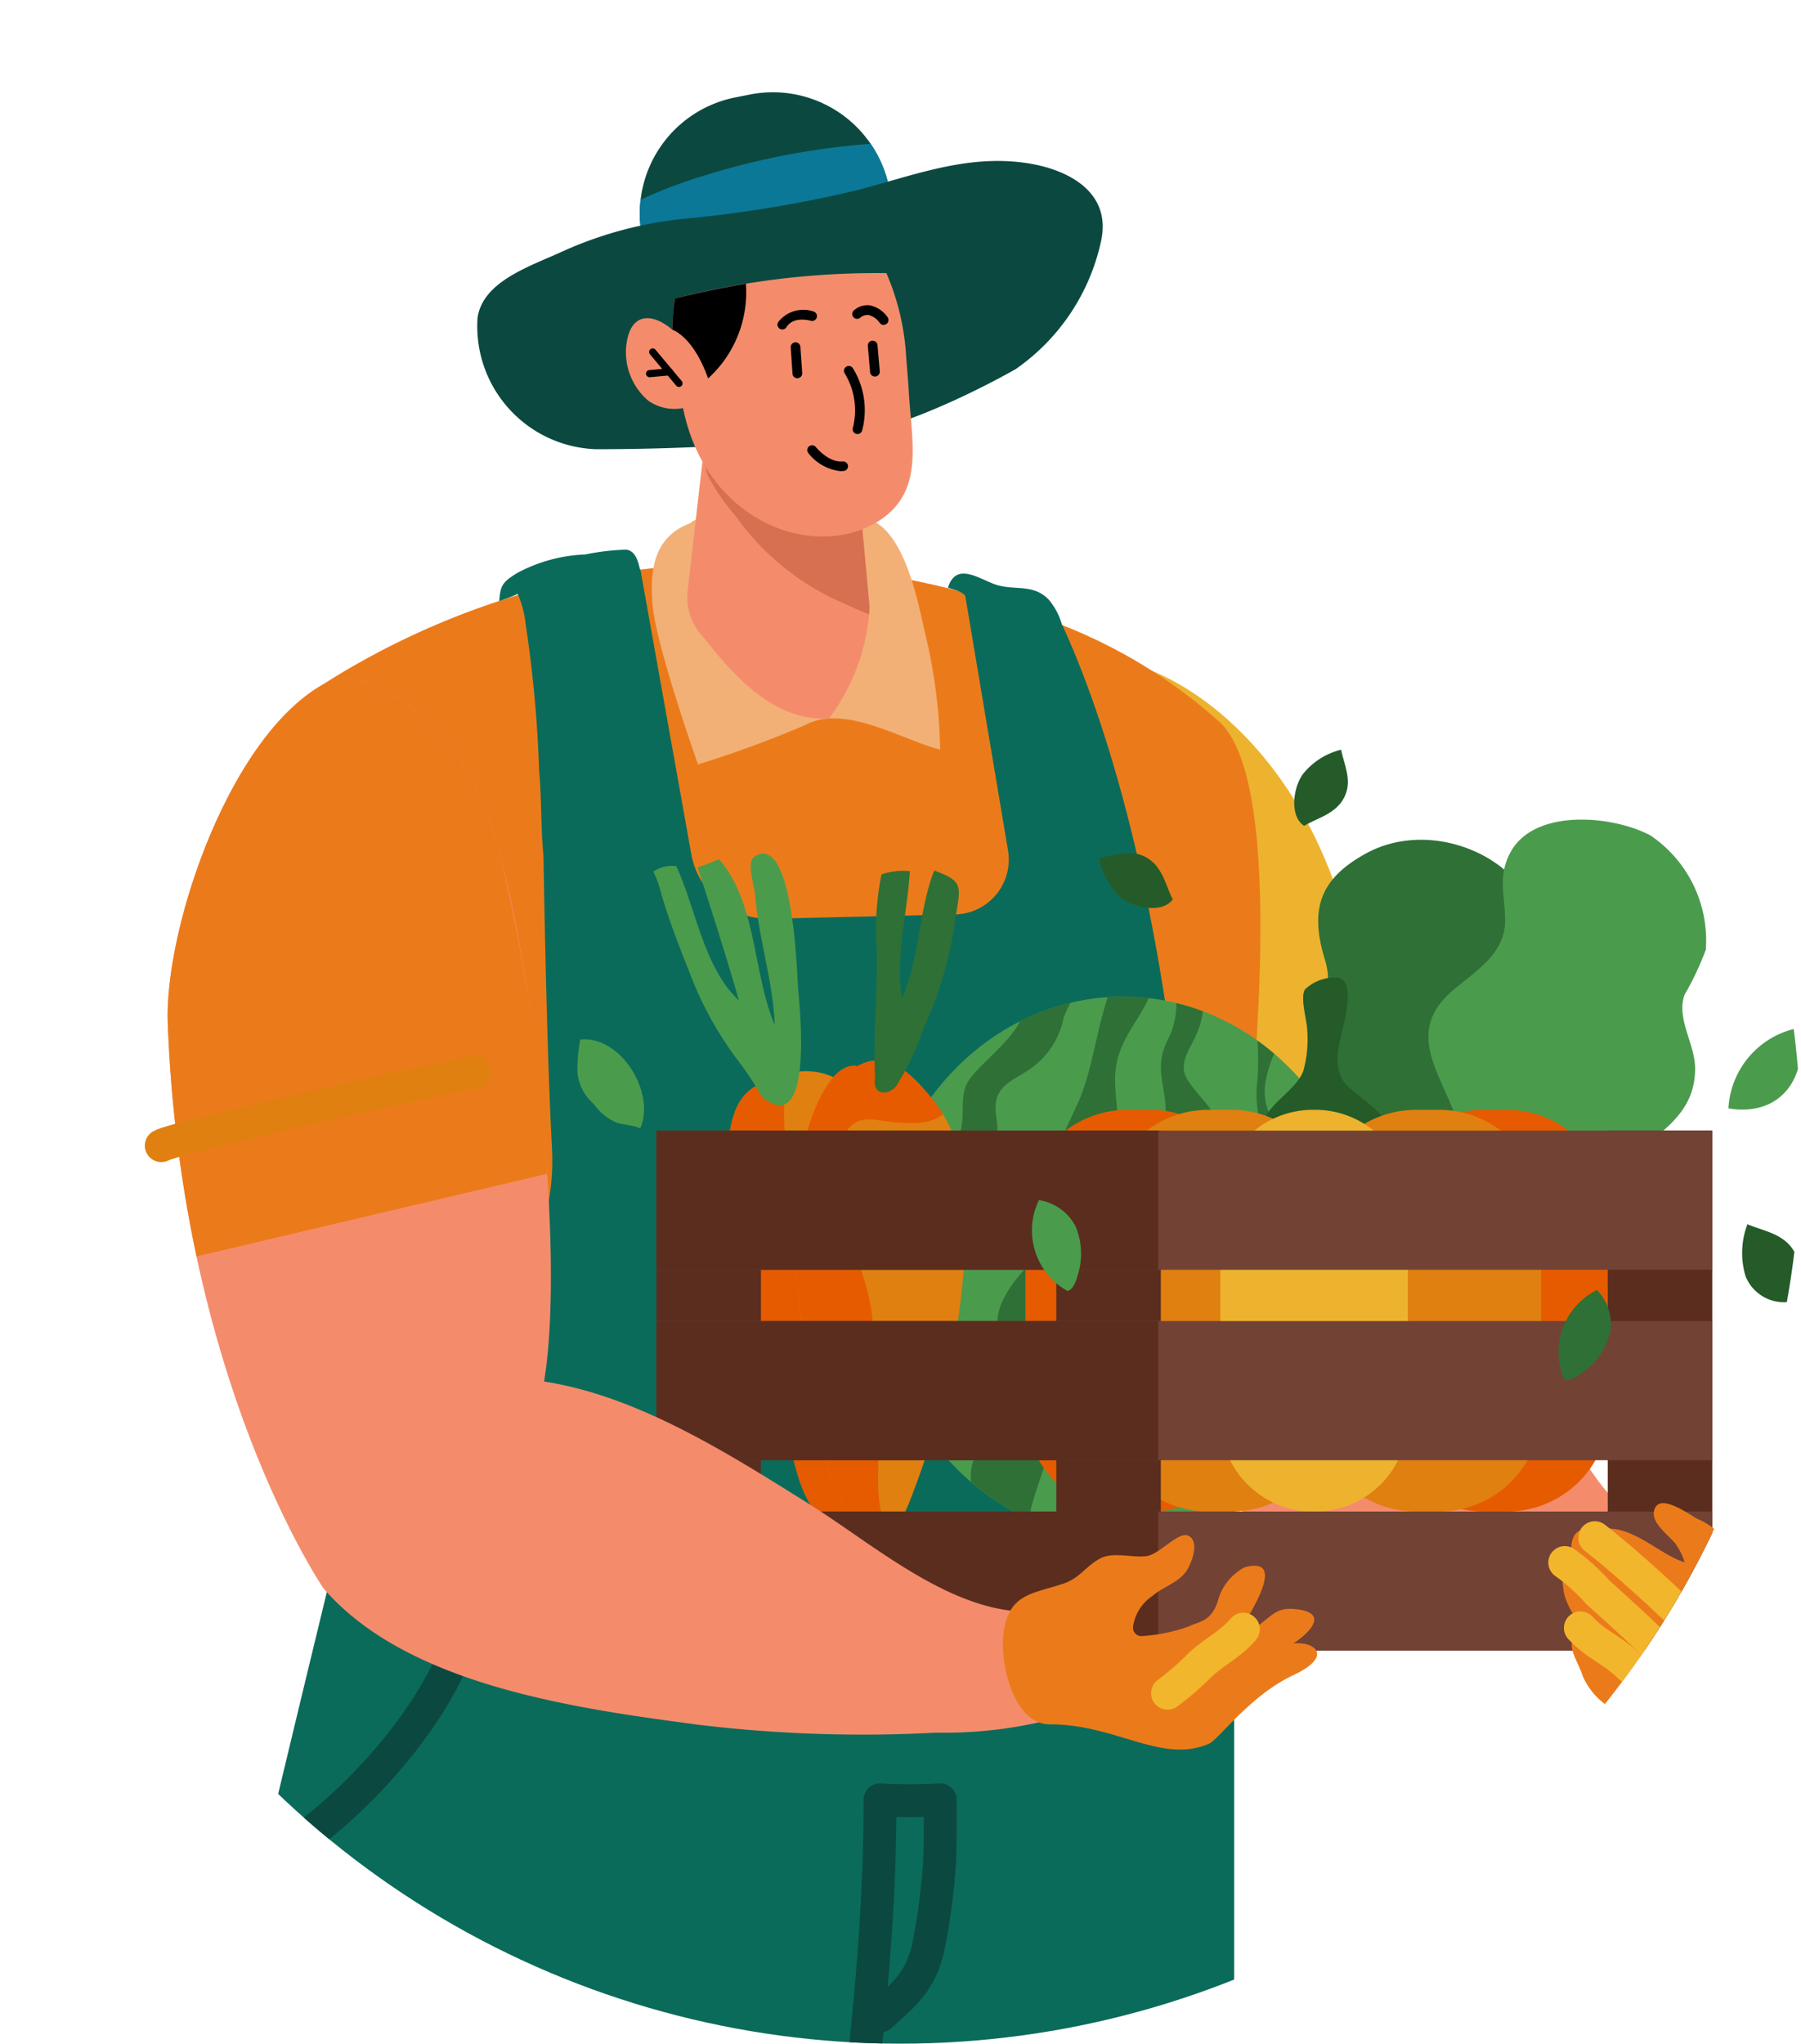 <svg xmlns="http://www.w3.org/2000/svg" xmlns:xlink="http://www.w3.org/1999/xlink" width="84" height="95.319" viewBox="0 0 84 95.319">
  <defs>
    <clipPath id="clip-path">
      <path id="Path_8363" data-name="Path 8363" d="M39.141-11.319c6.217,0,14.977,12.67,20.559,15.22A42,42,0,1,1,0,42C0,24.835,5.933,9.49,20.923,2.872,25.871.687,33.11-11.319,39.141-11.319Z" transform="translate(127 1370)" fill="#fff"/>
    </clipPath>
  </defs>
  <g id="Mask_Group_52" data-name="Mask Group 52" transform="translate(-127 -1358.681)" clip-path="url(#clip-path)">
    <g id="Group_31487" data-name="Group 31487" transform="translate(101.332 1318.797)">
      <g id="Group_31325" data-name="Group 31325" transform="translate(12.834 44.185)">
        <path id="Path_6566" data-name="Path 6566" d="M148.648,86.213c3.19-.254,9.7,5.549,10.9,14.748a114.876,114.876,0,0,1,.565,14.062,23.55,23.55,0,0,1,6.494,3.23c2.8,1.778,4.056,4.431,5.355,6.208,1.558,2.132,5.6,5.271,6.755,5.6a15.8,15.8,0,0,1-2.464,3.382s-13.462-2.752-17.383-5.238c-5.175-3.28-8.9-6.1-9.749-7.643-4.434-8.087-1.528-33.814-.47-34.35" transform="translate(-84.632 -59.762)" fill="#f48c6c"/>
        <path id="Path_6567" data-name="Path 6567" d="M148.648,86.212c-.68.344-2.122,11.087-1.891,20.868l14.6-.109c0-15.927-9.516-21.013-12.705-20.759" transform="translate(-84.632 -59.761)" fill="#edb32e"/>
        <path id="Path_6568" data-name="Path 6568" d="M103.4,79.135A39.855,39.855,0,0,0,80.67,77.024a36.6,36.6,0,0,0-12.354,5.235s-2.092,14.069,2.052,24.552c0,0,1.706,8.167.244,14.75H109.5s6.1-33.278,1.219-37.91a24.387,24.387,0,0,0-7.321-4.516" transform="translate(-40.991 -54.272)" fill="#eb7b1a"/>
        <path id="Path_6569" data-name="Path 6569" d="M106.361,71.173c-1.669.612-1.92,2.084-1.781,3.793.157,1.935,2.122,7.463,2.122,7.463a49.979,49.979,0,0,0,5.024-1.846c1.842-.969,4.453.687,6.268,1.158a24.618,24.618,0,0,0-.671-5.3c-.282-1.139-.8-4.364-2.312-5.287-1.939-1.18-8.476-.484-8.652.022" transform="translate(-61.312 -51.082)" fill="#f2b077"/>
        <path id="Path_6570" data-name="Path 6570" d="M88.633,103.8v.01C87.542,90.705,84.8,82.4,82.906,78.284l-.016-.006a3.065,3.065,0,0,0-.622-1.187c-.759-.788-1.652-.378-2.575-.737-.792-.308-1.76-.983-2.122.179l0,0c.337.121.612.148.806.385l1.994,11.873a2.56,2.56,0,0,1-2.464,2.983l-8.627.2A3.656,3.656,0,0,1,65.6,88.968L63.226,75.693c-.066.008-.092-.875-.671-.931a10.791,10.791,0,0,0-1.9.224,7.283,7.283,0,0,0-3.167.859c-.735.447-.792.617-.847,1.32.283-.116.576-.195.86-.342a4.69,4.69,0,0,1,.37,1.4,58.578,58.578,0,0,1,.631,6.851c.119,1.288.073,2.59.194,3.875,0,.051.006.1.008.152.084,4.9.209,10.065.395,13.554.387,7.266-6.314,11.027-8.368,12.006,0,0-16.694,67.478-19.973,90.042h23.77l12.891-51.746-1.737,50.649H90.919V110.37c-1.463-.9-2.286-6.569-2.286-6.569" transform="translate(-20.522 -53.429)" fill="#0b6b5a"/>
        <path id="Path_6574" data-name="Path 6574" d="M135.4,78.731l-.03-.01c.037.042.044.083.03.01" transform="translate(-78.352 -55.625)" fill="#0b7897"/>
        <path id="Path_6575" data-name="Path 6575" d="M68.788,191.805c3.955-3.04,8.415-8.634,7.68-13.713" transform="translate(-41.544 -110.559)" fill="none" stroke="#0b4940" stroke-linecap="round" stroke-linejoin="round" stroke-width="1.536"/>
        <path id="Path_6576" data-name="Path 6576" d="M111.589,249.646h8.658l-9.592,27.215Z" transform="translate(-64.689 -150.115)" fill="#0b4940"/>
        <path id="Path_6577" data-name="Path 6577" d="M121.262,224.989c1.931-2.238,2.312-6.523,2.593-9.349.35-3.511.576-6.959.576-10.487a23.794,23.794,0,0,0,2.807,0c0,.926.01,2.06-.03,2.921a29.947,29.947,0,0,1-.472,3.674c-.306,1.774-1.126,2.452-2.3,3.488" transform="translate(-70.552 -125.519)" fill="none" stroke="#0b4940" stroke-linecap="round" stroke-linejoin="round" stroke-width="1.536"/>
        <path id="Path_6578" data-name="Path 6578" d="M18.1,365.361l-1.28,6.7-5.68,1.673a4.389,4.389,0,0,0-3.28,4.246v1.395H38.989l2.885-14.018Z" transform="translate(-7.864 -214.083)" fill="#eb7b1a"/>
        <path id="Path_6579" data-name="Path 6579" d="M8.024,390.984a4.379,4.379,0,0,0-.16,1.165v1.394H38.988l.4-2.56Z" transform="translate(-7.864 -228.248)" fill="#c66919"/>
        <path id="Path_6580" data-name="Path 6580" d="M27.991,368.632h6.585" transform="translate(-18.94 -215.892)" fill="none" stroke="#f2b62d" stroke-linecap="round" stroke-linejoin="round" stroke-width="1.536"/>
        <line id="Line_6" data-name="Line 6" x2="6.857" transform="translate(8.594 155.392)" fill="none" stroke="#f2b62d" stroke-linecap="round" stroke-linejoin="round" stroke-width="1.536"/>
        <path id="Path_6581" data-name="Path 6581" d="M25.855,380.172v-.091l7.405.427" transform="translate(-17.81 -222.221)" fill="none" stroke="#f2b62d" stroke-linecap="round" stroke-linejoin="round" stroke-width="1.536"/>
        <path id="Path_6582" data-name="Path 6582" d="M108.52,362.908l-.274,15.115h33.2v-3.058c0-1.576-.38-2.823-2.849-3.372l-4.477-.844-.369-7.841Z" transform="translate(-63.356 -212.727)" fill="#eb7b1a"/>
        <path id="Path_6583" data-name="Path 6583" d="M108.28,390.984l-.035,2.56h33.2v-2.56Z" transform="translate(-63.356 -228.248)" fill="#c66919"/>
        <line id="Line_7" data-name="Line 7" x2="6.588" transform="translate(64.363 152.649)" fill="none" stroke="#f2b62d" stroke-linecap="round" stroke-linejoin="round" stroke-width="1.536"/>
        <line id="Line_8" data-name="Line 8" x2="6.787" transform="translate(64.18 155.209)" fill="none" stroke="#f2b62d" stroke-linecap="round" stroke-linejoin="round" stroke-width="1.536"/>
        <line id="Line_9" data-name="Line 9" x2="6.872" transform="translate(64.454 157.952)" fill="none" stroke="#f2b62d" stroke-linecap="round" stroke-linejoin="round" stroke-width="1.536"/>
        <path id="Path_6584" data-name="Path 6584" d="M116.133,37.623l-11.522,2.295-1.215-6.1a5.527,5.527,0,0,1,4.341-6.5l.681-.135a5.527,5.527,0,0,1,6.5,4.341Z" transform="translate(-60.616 -27.074)" fill="#0b4940"/>
        <path id="Path_6585" data-name="Path 6585" d="M116.135,40.6l-1.215-6.1a5.507,5.507,0,0,0-.856-2.038,34.374,34.374,0,0,0-7.653,1.446,22.008,22.008,0,0,0-3.081,1.163A5.515,5.515,0,0,0,103.4,36.8l1.215,6.1Z" transform="translate(-60.618 -30.054)" fill="#0b7897"/>
        <path id="Path_6586" data-name="Path 6586" d="M91.758,47.681a5.733,5.733,0,0,1-5.433-6.113c.233-1.725,2.5-2.429,3.947-3.1A18.27,18.27,0,0,1,95.9,36.943a57.638,57.638,0,0,0,8.1-1.332c2.626-.675,5.067-1.668,7.852-1.282,1.993.277,4.1,1.356,3.539,3.72a9.776,9.776,0,0,1-3.965,5.9c-2.053,1.16-5.621,2.867-7.96,3.108a107.756,107.756,0,0,1-11.7.628" transform="translate(-51.218 -31.037)" fill="#0b4940"/>
        <path id="Path_6587" data-name="Path 6587" d="M109.312,58.561l-1.049,9.165a2.684,2.684,0,0,0,.634,2.063c.867,1,3,4.115,5.962,3.887a9.437,9.437,0,0,0,1.889-5.181l-.914-9.935Z" transform="translate(-63.356 -44.48)" fill="#f48c6c"/>
        <path id="Path_6588" data-name="Path 6588" d="M110.222,58.561l-.331,2.891a6.194,6.194,0,0,0,.232.92A9.612,9.612,0,0,0,111.4,64.23,11.934,11.934,0,0,0,116.3,68.25c.427.184.873.4,1.331.584.01-.111.021-.22.024-.339l-.914-9.935Z" transform="translate(-64.266 -44.48)" fill="#d67051"/>
        <path id="Path_6589" data-name="Path 6589" d="M114.924,49.856A11.454,11.454,0,0,0,114,45.928a37.822,37.822,0,0,0-9.857,1.186,9.3,9.3,0,0,0-.123,1.458c-.839-.732-1.939-.913-2.146.682a2.964,2.964,0,0,0,1.021,2.622,2.117,2.117,0,0,0,1.617.346l.014.05c1.1,5.3,6.069,7.025,8.995,5.288,2.359-1.4,1.619-3.848,1.511-6.349" transform="translate(-59.824 -37.491)" fill="#f48c6c"/>
        <path id="Path_6590" data-name="Path 6590" d="M106.7,49.2s.964.287,1.664,2.268a5.422,5.422,0,0,0,1.763-4.414c-1.251.209-2.375.456-3.305.688A9.3,9.3,0,0,0,106.7,49.2" transform="translate(-62.504 -38.12)"/>
        <path id="Path_6591" data-name="Path 6591" d="M178.016,126.845c-1.719-1.061-3.582-1.251-3.023-3.933.191-.916.746-1.7.362-2.65-.427-1.061-1.668-1.822-2.236-2.83-1.4-2.484,1.258-4.356.511-6.772-.712-2.3-.336-3.774,1.916-5,3.35-1.828,8.352.5,8.232,4.635-.069,2.376-2.505,3.694-1.261,6.13.6,1.171,1.037,1.9.258,3.112-.6.927-1.459,1.463-1.635,2.642-.215,1.43.615,3.606-1.04,4.465-.662.343-1.443.016-2.083.2" transform="translate(-98.989 -70.167)" fill="#2e7036"/>
        <path id="Path_6592" data-name="Path 6592" d="M185.078,125c.03-.615-.628-1.754-.575-2.656.088-1.507,1.362-2.112,1.809-3.427.948-2.786-3.273-5.4-.21-8.016,1.071-.914,2.452-1.707,2.443-3.28-.007-1.172-.367-2.082.279-3.215,1.131-1.986,4.706-1.681,6.495-.738a5.906,5.906,0,0,1,2.585,5.335,13.6,13.6,0,0,1-.991,2.1c-.395,1.116.484,2.268.493,3.425.024,3.331-4.1,3.569-4.4,6.514-.127,1.213.577,2.691-.415,3.677a2.845,2.845,0,0,1-2.4.549c-.837-.059-1.876-.522-2.645-.272-.8.259-1.223.754-2.468,0" transform="translate(-105.511 -69.011)" fill="#4b9b4d"/>
        <path id="Path_6593" data-name="Path 6593" d="M150.96,134.052c0,6.991-5.152,12.659-11.508,12.659s-11.508-5.668-11.508-12.659,5.152-12.659,11.508-12.659,11.508,5.668,11.508,12.659" transform="translate(-74.246 -79.215)" fill="#4b9b4d"/>
        <path id="Path_6594" data-name="Path 6594" d="M134.916,122.9c-.541,1.069-1.978,2.071-2.424,2.812-.476.793-.017,1.792-.5,2.646-.439.783-1.363.936-1.631,1.836-.288.971.052,1.754-.521,2.638a8.042,8.042,0,0,0-1.166,2.677,12.6,12.6,0,0,0-.26,1.315,13.38,13.38,0,0,0,1.317,3.884,7.156,7.156,0,0,0,.334-2.481,10.83,10.83,0,0,1-.071-3.291c.171-.86.7-1.333.9-2.1s-.084-1.615.32-2.337c.616-1.1,2.2-.852,2.59-2.216.171-.6-.139-1.163.014-1.737.187-.7.824-.937,1.412-1.32a3.808,3.808,0,0,0,1.718-2.476,4.142,4.142,0,0,1,.325-.715,10.7,10.7,0,0,0-2.359.866" transform="translate(-74.508 -79.571)" fill="#2e7036"/>
        <path id="Path_6595" data-name="Path 6595" d="M144.9,121.393c-.237,0-.471.01-.7.026-.557,1.649-.741,3.535-1.432,5.018-1.075,2.307-1.355,2.866-1.312,5.22.036,1.982-1.152,2-2.074,3.749-.984,1.867.542,2.434.468,4.188-.074,1.769-2.065,2.335-2.045,4.228,0,.067.012.136.017.2a11.314,11.314,0,0,0,2.695,1.729c.013-.07.026-.137.038-.2.29-1.5,1.32-3.35,1.07-4.849-.2-1.177-1.2-1.832-1.258-3.093-.072-1.509.747-1.639,1.478-2.85.867-1.436-.273-2.683.495-4.155.36-.69,1.253-.958,1.7-1.555.958-1.28.524-2.256.5-3.721-.029-1.714.986-2.59,1.571-3.872a10.612,10.612,0,0,0-1.2-.069" transform="translate(-79.697 -79.215)" fill="#2e7036"/>
        <path id="Path_6596" data-name="Path 6596" d="M156.941,122.449a10.579,10.579,0,0,0-1.238-.383,3.623,3.623,0,0,1-.317,1.55c-.866,1.591-.034,2.321-.2,3.981-.14,1.4-1.381,2.091-1.446,3.586-.063,1.463.9,2.254.072,3.659-.476.8-1.149,1.564-.939,2.586a7.049,7.049,0,0,0,1.325,2.189,10.331,10.331,0,0,1,.9,1.775c.465,1.035,1.328,1.948,1.778,2.983a5.806,5.806,0,0,1,.389,1.9,10.823,10.823,0,0,0,1.074-.516,6.345,6.345,0,0,0-.69-2.738c-1.185-1.808-3.419-3.273-3.109-5.783.117-.943.812-1.2,1.312-1.923a2.614,2.614,0,0,0,.313-2.666c-.248-.651-.568-.855-.261-1.525.365-.795,1.377-1.126,1.7-2.02.58-1.613-.576-2.27-1.332-3.387-.627-.925.234-1.591.536-2.639a4.932,4.932,0,0,0,.133-.626" transform="translate(-88.005 -79.587)" fill="#2e7036"/>
        <path id="Path_6597" data-name="Path 6597" d="M170.729,144.021c-.143-.325-.3-.651-.493-.988a2.879,2.879,0,0,1-.549-1.66c.036-1.31.861-2.47.94-3.819.07-1.192-.527-2.042-.57-3.2a7.016,7.016,0,0,0-.206-2.423c-.548-1.487-1.975-2.053-1.807-3.869a5.811,5.811,0,0,1,.423-1.469q-.375-.321-.774-.607a13.31,13.31,0,0,1-.009,1.877,5.02,5.02,0,0,0,1,3.676c.851,1.242.1,2.416.085,3.778-.008,1.1.692,1.938.647,3.1a6.477,6.477,0,0,1-.559,2.276,16.428,16.428,0,0,0-1.052,2.083c-.27,1.192,1.031,1.9,1.135,3.122a2.057,2.057,0,0,1,0,.257,12.351,12.351,0,0,0,1.784-2.137" transform="translate(-96.207 -81.753)" fill="#2e7036"/>
        <path id="Path_6598" data-name="Path 6598" d="M168.205,126.338c.08-.982,1.569-1.668,1.916-2.607a5.469,5.469,0,0,0,.187-1.889c-.012-.478-.341-1.533-.109-1.918a2.016,2.016,0,0,1,1.6-.547c.52.248.4.915.356,1.376-.108,1.091-.816,2.451-.148,3.462.419.634,3.082,2.124,1.311,2.124Z" transform="translate(-96.503 -78.08)" fill="#245b29"/>
        <path id="Path_6599" data-name="Path 6599" d="M149.356,151.928h-1.108a4.752,4.752,0,0,1-4.738-4.737v-9.259a4.751,4.751,0,0,1,4.738-4.737h1.108a4.751,4.751,0,0,1,4.737,4.737v9.259a4.751,4.751,0,0,1-4.737,4.737" transform="translate(-82.851 -85.738)" fill="#e65b00"/>
        <path id="Path_6600" data-name="Path 6600" d="M186.544,151.928h-1.108a4.752,4.752,0,0,1-4.738-4.737v-9.259a4.751,4.751,0,0,1,4.738-4.737h1.108a4.751,4.751,0,0,1,4.738,4.737v9.259a4.751,4.751,0,0,1-4.738,4.737" transform="translate(-103.409 -85.738)" fill="#e65b00"/>
        <path id="Path_6601" data-name="Path 6601" d="M157.808,151.928H156.7a4.752,4.752,0,0,1-4.738-4.737v-9.259a4.751,4.751,0,0,1,4.738-4.737h1.108a4.751,4.751,0,0,1,4.738,4.737v9.259a4.752,4.752,0,0,1-4.738,4.737" transform="translate(-87.523 -85.738)" fill="#e08010"/>
        <path id="Path_6602" data-name="Path 6602" d="M179.466,151.928h-1.108a4.751,4.751,0,0,1-4.738-4.737v-9.259a4.751,4.751,0,0,1,4.738-4.737h1.108a4.751,4.751,0,0,1,4.737,4.737v9.259a4.751,4.751,0,0,1-4.737,4.737" transform="translate(-99.496 -85.738)" fill="#e08010"/>
        <path id="Path_6603" data-name="Path 6603" d="M168.281,151.928h-.132a4.319,4.319,0,0,1-4.306-4.306V137.5a4.319,4.319,0,0,1,4.306-4.306h.132a4.319,4.319,0,0,1,4.306,4.306v10.121a4.319,4.319,0,0,1-4.306,4.306" transform="translate(-94.091 -85.738)" fill="#edb32e"/>
        <path id="Path_6604" data-name="Path 6604" d="M114.489,129.643c-3.865.493-1.015,9.573-.566,11.655.339,1.571.832,3.108,1.285,4.649.326,1.108.581,2.923,1.422,3.79a1.847,1.847,0,0,0,3.2-.557c1.5-3.641.861-8.723.6-12.553-.136-2.013-.564-4.846-1.995-6.417a3.05,3.05,0,0,0-3.947-.568" transform="translate(-65.702 -83.506)" fill="#e08010"/>
        <path id="Path_6605" data-name="Path 6605" d="M116.828,145.878a37.66,37.66,0,0,1-.658-9.283c.011-1.612-.879-2.82-1.03-4.417a10.621,10.621,0,0,1,.126-2.736,3.152,3.152,0,0,0-.778.359c-3.865.493-1.015,9.573-.566,11.655.339,1.571.832,3.108,1.285,4.649.326,1.108.581,2.923,1.422,3.791a1.847,1.847,0,0,0,3.2-.558c.109-.265.2-.539.292-.818-1.533.653-2.739-.494-3.293-2.642" transform="translate(-65.702 -83.664)" fill="#e65b00"/>
        <path id="Path_6606" data-name="Path 6606" d="M109.756,117.806a12.2,12.2,0,0,0-.963-1.494,16.563,16.563,0,0,1-2.4-4.3c-.481-1.211-.939-2.384-1.308-3.637a5.429,5.429,0,0,0-.374-1.061,1.572,1.572,0,0,1,1.069-.246c.912,1.967,1.28,4.736,2.922,6.261-.582-2.024-1.281-4.221-1.931-6.209a10.131,10.131,0,0,0,1-.376c1.761,1.984,1.587,5.377,2.6,7.728-.07-1.993-.739-3.982-.907-5.979-.054-.642-.443-1.628-.015-1.888,1.775-1.078,1.953,5.338,2.006,6.09.047.654.807,7.206-1.7,5.11" transform="translate(-61.403 -70.973)" fill="#4b9b4d"/>
        <path id="Path_6607" data-name="Path 6607" d="M122.407,128.327c-1.264-.271-2.208,2.408-2.423,3.357-.85,3.743-.409,7.747.279,11.469.381,2.06.777,5.191,2.314,6.8,1.295,1.354,2.083-.815,2.478-1.88a37.488,37.488,0,0,0,2.4-11.645c.089-2.492.006-4.719-1.655-6.7-.679-.81-1.914-2.274-3.394-1.4" transform="translate(-69.587 -82.899)" fill="#e08010"/>
        <path id="Path_6608" data-name="Path 6608" d="M125.8,129.727c-.679-.81-1.913-2.274-3.394-1.4-1.264-.271-2.208,2.408-2.423,3.357-.85,3.743-.409,7.747.279,11.469.381,2.06.777,5.191,2.315,6.8.567.594,1.037.51,1.42.14-.794-.863-.586-2.6-.616-3.6-.039-1.329-1.443-2.862-1.042-4.071.306-.921.879-1.159.778-2.276-.151-1.663-.954-3.272-1.256-4.9-.275-1.482-.853-4.724,1.374-4.428.947.126,2.4.376,3.167-.251a6.792,6.792,0,0,0-.6-.842" transform="translate(-69.586 -82.899)" fill="#e65b00"/>
        <path id="Path_6609" data-name="Path 6609" d="M127.8,117.864c-.093-1.918.1-3.848.084-5.779a13.514,13.514,0,0,1,.214-3.663,3.159,3.159,0,0,1,1.325-.153c-.1,1.859-.693,4.023-.37,5.922.85-1.893.768-4.09,1.509-5.95,1.422.528,1.22.718.967,2.367a17.724,17.724,0,0,1-1.473,4.995,12.711,12.711,0,0,1-1.274,2.7c-.431.477-1.127.4-.981-.441" transform="translate(-74.153 -71.944)" fill="#2e7036"/>
        <rect id="Rectangle_6549" data-name="Rectangle 6549" width="4.876" height="24.254" transform="translate(43.449 48.426)" fill="#5b2d1e"/>
        <rect id="Rectangle_6550" data-name="Rectangle 6550" width="4.876" height="24.254" transform="translate(62.1 48.426)" fill="#5b2d1e"/>
        <rect id="Rectangle_6551" data-name="Rectangle 6551" width="4.876" height="24.254" transform="translate(87.82 48.426)" fill="#5b2d1e"/>
        <rect id="Rectangle_6552" data-name="Rectangle 6552" width="49.247" height="6.49" transform="translate(43.45 48.426)" fill="#724235"/>
        <rect id="Rectangle_6553" data-name="Rectangle 6553" width="23.404" height="6.49" transform="translate(43.45 48.426)" fill="#5b2d1e"/>
        <rect id="Rectangle_6554" data-name="Rectangle 6554" width="49.247" height="6.49" transform="translate(43.45 57.307)" fill="#724235"/>
        <rect id="Rectangle_6555" data-name="Rectangle 6555" width="23.404" height="6.49" transform="translate(43.45 57.307)" fill="#5b2d1e"/>
        <rect id="Rectangle_6556" data-name="Rectangle 6556" width="49.247" height="6.49" transform="translate(43.45 66.189)" fill="#724235"/>
        <rect id="Rectangle_6557" data-name="Rectangle 6557" width="23.404" height="6.49" transform="translate(43.45 66.189)" fill="#5b2d1e"/>
        <path id="Path_6610" data-name="Path 6610" d="M172.016,99.19c-.683-.423-.535-1.766-.056-2.42a3.277,3.277,0,0,1,1.777-1.13c.151.723.507,1.408.182,2.144-.376.85-1.285,1.026-1.9,1.406" transform="translate(-98.353 -64.977)" fill="#245b29"/>
        <path id="Path_6611" data-name="Path 6611" d="M154.627,108.578c-.464.656-1.795.428-2.419-.089a3.278,3.278,0,0,1-1.022-1.842c.731-.107,1.436-.422,2.152-.053.826.426.947,1.344,1.289,1.984" transform="translate(-87.094 -70.937)" fill="#245b29"/>
        <path id="Path_6612" data-name="Path 6612" d="M220.779,148.678a1.931,1.931,0,0,1-2.363-1.126,3.779,3.779,0,0,1,.087-2.425c.784.329,1.668.438,2.154,1.227.562.911.164,1.489.122,2.324" transform="translate(-124.168 -92.335)" fill="#245b29"/>
        <path id="Path_6613" data-name="Path 6613" d="M99.712,129.992c.728-1.633-.89-4.331-2.794-4.135a7.174,7.174,0,0,0-.131,1.577,2.228,2.228,0,0,0,.764,1.431,2.44,2.44,0,0,0,1,.838c.345.142.716.108,1.16.29" transform="translate(-57.018 -81.677)" fill="#4b9b4d"/>
        <path id="Path_6614" data-name="Path 6614" d="M216.838,128.4a4.038,4.038,0,0,1,3.289-3.755c.467,2.26-.824,4.168-3.289,3.755" transform="translate(-123.388 -81.011)" fill="#4b9b4d"/>
        <path id="Path_6615" data-name="Path 6615" d="M145.874,146.839c.242-.093.37-.5.431-.72a3.308,3.308,0,0,0-.089-2.251,2.292,2.292,0,0,0-1.72-1.249,3.229,3.229,0,0,0,1.3,4.217c-.021.021-.01.037.078,0" transform="translate(-83.205 -90.949)" fill="#4b9b4d"/>
        <path id="Path_6616" data-name="Path 6616" d="M199.409,156.167c.249.074.6-.172.781-.306a3.3,3.3,0,0,0,1.305-1.836,2.293,2.293,0,0,0-.6-2.04,3.23,3.23,0,0,0-1.549,4.132c-.03,0-.03.023.06.049" transform="translate(-113.575 -96.127)" fill="#2e7036"/>
        <path id="Path_6617" data-name="Path 6617" d="M61.556,88.329c-4.534,2.232-7.668,11.46-7.5,15.94.64,16.7,7.264,26.343,7.264,26.343,3.932,4.567,11.916,5.614,17.47,6.359a64,64,0,0,0,11.108.37,20.343,20.343,0,0,0,6-.788c-.834-1.486-1-3.249-1.466-4.862-3.7.177-7.419-3.1-10.395-4.969-3.753-2.35-8.025-5.082-12.429-5.755,1.006-6.126-.571-19.183-2.012-24.373-.737-2.653-1.933-5.58-4.241-7.123-.912-.61-2.994-1.757-3.8-1.143" transform="translate(-33.398 -60.839)" fill="#f48c6c"/>
        <path id="Path_6620" data-name="Path 6620" d="M69.6,96.593c-.737-2.653-1.933-5.58-4.24-7.122-.912-.61-2.994-1.758-3.8-1.143-4.534,2.233-7.668,11.46-7.5,15.94A63.632,63.632,0,0,0,55.4,115.132l16.353-3.853A85.492,85.492,0,0,0,69.6,96.593" transform="translate(-33.398 -60.839)" fill="#eb7b1a"/>
        <path id="Path_6621" data-name="Path 6621" d="M53.387,132.71c.67-.4,13.423-3.268,14.628-3.413" transform="translate(-33.03 -83.584)" fill="none" stroke="#e08010" stroke-linecap="round" stroke-linejoin="round" stroke-width="1.536"/>
        <path id="Path_6622" data-name="Path 6622" d="M143.384,186.371c-1.731.041-2.388-2.866-2.19-4.291.254-1.83,1.384-1.791,2.814-2.279.741-.253,1.048-.828,1.69-1.164.615-.322,1.448-.027,2.148-.109.606-.071,1.473-1.13,1.928-.964.628.23.161,1.384-.093,1.715-.39.509-1.089.7-1.559,1.116a2.052,2.052,0,0,0-.889,1.429.389.389,0,0,0,.442.429,7.8,7.8,0,0,0,2.143-.443c.556-.255,1.033-.24,1.356-1.138a2.488,2.488,0,0,1,1.265-1.624c2.252-.617-.195,2.832-.433,3.276,1.588-.6,1.588-1.409,2.684-1.334,1.768.122.792,1.1.022,1.611,1.047-.106,1.837.614.018,1.465-2.058.963-3.5,3.016-3.964,3.214-2.205.941-4.3-.9-7.383-.909" transform="translate(-81.552 -110.257)" fill="#eb7b1a"/>
        <path id="Path_6623" data-name="Path 6623" d="M161.869,187.36c-.573.7-1.477,1.112-2.133,1.784a12.828,12.828,0,0,1-1.4,1.2" transform="translate(-91.046 -115.682)" fill="none" stroke="#f2b62d" stroke-linecap="round" stroke-linejoin="round" stroke-width="1.536"/>
        <path id="Path_6624" data-name="Path 6624" d="M205.752,184.647c-.637,0-1.118-.048-1.623-.072a5.224,5.224,0,0,1-1.723-.514,3.251,3.251,0,0,1-1.936-1.8c-.173-.625-.923-1.553-.19-1.93.16-.06.141-.153.343-.177a4.077,4.077,0,0,1-.949-1.5c-.152-.429-.34-2,.568-1.219-.652-1.186-.2-2.771,1.171-1.463-.11-.23,0-.33.023-.554,1.42-.148,2.621,1.208,3.8,1.562a3,3,0,0,0-.421-.851c-.267-.366-1.093-.93-1.016-1.483.138-.994,1.554.04,2.023.307a3.132,3.132,0,0,1,1.912,2.471c.243,1.316.964,2.519.885,3.9-.1,1.7-1.4,2.461-2.87,3.317" transform="translate(-113.828 -108.423)" fill="#eb7b1a"/>
        <path id="Path_6625" data-name="Path 6625" d="M201.4,187.223c.79.844,1.4.937,2.321,1.83" transform="translate(-114.855 -115.606)" fill="none" stroke="#f2b62d" stroke-linecap="round" stroke-linejoin="round" stroke-width="1.536"/>
        <path id="Path_6626" data-name="Path 6626" d="M199.768,180.409a9.2,9.2,0,0,1,1.538,1.383c.6.542,1.953,1.754,2.515,2.338" transform="translate(-113.951 -111.839)" fill="none" stroke="#f2b62d" stroke-linecap="round" stroke-linejoin="round" stroke-width="1.536"/>
        <path id="Path_6627" data-name="Path 6627" d="M202.9,177.819c1.124.874,2.82,2.384,3.84,3.383" transform="translate(-115.684 -110.408)" fill="none" stroke="#f2b62d" stroke-linecap="round" stroke-linejoin="round" stroke-width="1.536"/>
        <g id="Group_31324" data-name="Group 31324" transform="translate(42.972 11.945)">
          <path id="Path_6750" data-name="Path 6750" d="M41.78,11.731a.167.167,0,0,1-.129-.059l-1.225-1.464a.167.167,0,0,1,.022-.236.165.165,0,0,1,.234.021l1.226,1.464a.167.167,0,0,1-.127.274" transform="translate(-40.25 -9.932)"/>
          <path id="Path_6751" data-name="Path 6751" d="M40.365,11.631a.167.167,0,0,1-.015-.334l.914-.083a.162.162,0,0,1,.181.151.167.167,0,0,1-.151.182l-.913.083h-.015" transform="translate(-40.198 -10.285)"/>
        </g>
        <path id="Path_6752" data-name="Path 6752" d="M50.131,12.324a.227.227,0,0,1-.213-.306,3.307,3.307,0,0,0-.385-2.524.226.226,0,0,1,.385-.237,3.723,3.723,0,0,1,.424,2.92.225.225,0,0,1-.212.147" transform="translate(2.698 3.617)"/>
        <path id="Path_6753" data-name="Path 6753" d="M47.272,9.7a.225.225,0,0,1-.225-.211l-.083-1.223a.226.226,0,1,1,.451-.03L47.5,9.454a.225.225,0,0,1-.211.241h-.015" transform="translate(2.75 3.64)"/>
        <path id="Path_6754" data-name="Path 6754" d="M50.966,9.619a.227.227,0,0,1-.225-.207l-.106-1.221a.226.226,0,0,1,.206-.245.229.229,0,0,1,.245.206l.106,1.221a.226.226,0,0,1-.206.245h-.02" transform="translate(2.675 3.641)"/>
        <path id="Path_6755" data-name="Path 6755" d="M46.559,7.394a.224.224,0,0,1-.121-.035.226.226,0,0,1-.071-.311,1.483,1.483,0,0,1,1.649-.493.226.226,0,0,1-.134.432c-.031-.01-.8-.232-1.13.3a.226.226,0,0,1-.192.106" transform="translate(2.763 3.671)"/>
        <path id="Path_6756" data-name="Path 6756" d="M51.358,7.175a.225.225,0,0,1-.187-.1.915.915,0,0,0-.505-.36.506.506,0,0,0-.4.124.226.226,0,1,1-.275-.358.94.94,0,0,1,.748-.214,1.362,1.362,0,0,1,.806.554.225.225,0,0,1-.061.312.221.221,0,0,1-.126.039" transform="translate(2.69 3.676)"/>
        <path id="Path_6757" data-name="Path 6757" d="M49.322,14.134a2.218,2.218,0,0,1-1.523-.846.224.224,0,0,1,.039-.316.226.226,0,0,1,.317.039c.006.007.591.732,1.25.667a.234.234,0,0,1,.247.2.227.227,0,0,1-.2.246c-.042,0-.084.006-.125.006" transform="translate(2.734 3.54)"/>
      </g>
    </g>
  </g>
</svg>
